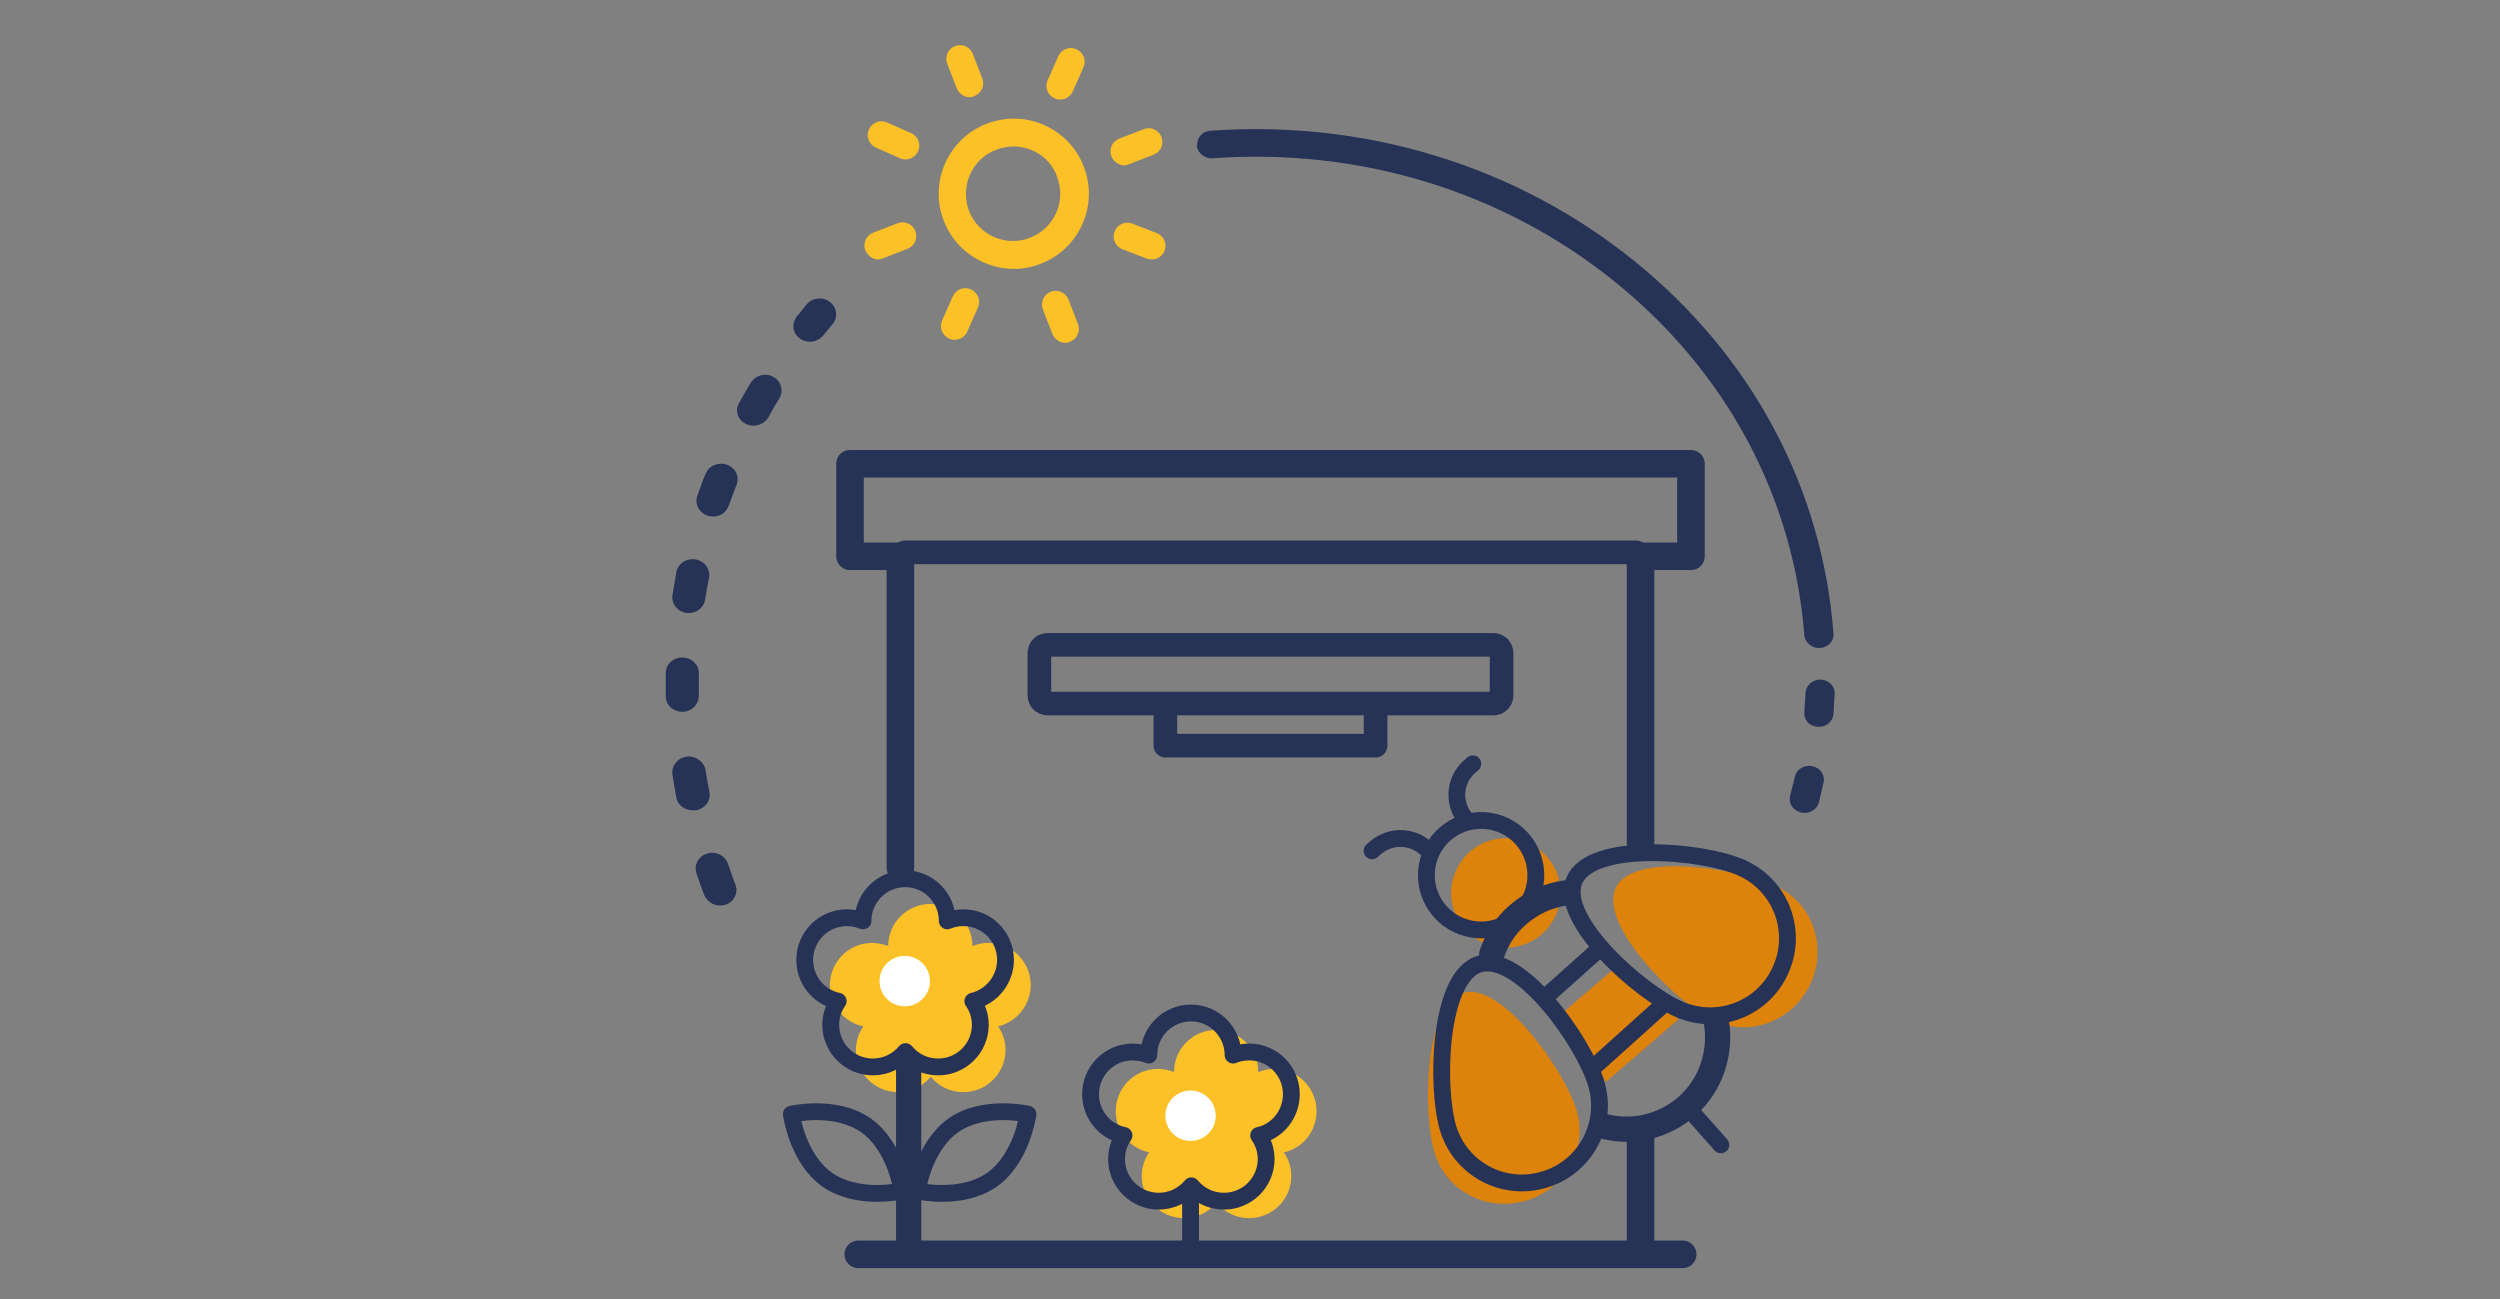 <?xml version="1.0" encoding="utf-8"?>
<!-- Generator: Adobe Illustrator 27.8.1, SVG Export Plug-In . SVG Version: 6.00 Build 0)  -->
<svg version="1.1" id="Layer_1" xmlns="http://www.w3.org/2000/svg" xmlns:xlink="http://www.w3.org/1999/xlink" x="0px" y="0px"
	 viewBox="0 0 635 330" style="enable-background:new 0 0 635 330;" xml:space="preserve">
<rect x="0" y="0" width="635" height="330" fill="#808080" stroke="none"/>
<style type="text/css">
	.st0{fill:#263357;}
	.st1{fill:#FCC127;}
	.st2{fill:#FFFFFF;}
	.st3{fill:#DD820A;}
	.st4{fill:none;stroke:#263357;stroke-width:7;stroke-linecap:round;stroke-linejoin:round;stroke-miterlimit:10;}
	.st5{fill:none;stroke:#263357;stroke-width:6;stroke-linecap:round;stroke-linejoin:round;stroke-miterlimit:10;}
	.st6{fill:none;stroke:#263357;stroke-width:6.408;stroke-linecap:round;stroke-linejoin:round;stroke-miterlimit:10;}
	.st7{fill:none;stroke:#263357;stroke-width:4.272;stroke-linecap:round;stroke-linejoin:round;stroke-miterlimit:10;}
</style>
<g>
	<g>
		<g>
			<path class="st0" d="M454.6,203.1c0-0.3,0-0.6,0.1-1c0.4-1.6,0.8-3.2,1.2-4.8c0.4-1.9,2.4-3.1,4.4-2.7c2,0.4,3.3,2.2,2.9,4.1
				c-0.4,1.7-0.8,3.4-1.2,5.1c-0.5,1.9-2.5,3-4.5,2.6C455.7,205.9,454.6,204.6,454.6,203.1z M458.3,181.3c0-0.1,0-0.3,0-0.4
				c0.1-1.6,0.2-3.3,0.3-4.9c0.1-1.9,1.8-3.4,3.8-3.4c2,0.1,3.7,1.6,3.6,3.6c-0.1,1.7-0.2,3.5-0.3,5.2c-0.2,1.9-1.9,3.4-4,3.2
				C459.8,184.5,458.3,183.1,458.3,181.3z"/>
		</g>
		<g>
			<path class="st0" d="M304.1,36.8c-0.1-1.9,1.4-3.5,3.4-3.6c39.4-2.8,77.6,8.9,107.5,33c29.9,24.1,47.9,57.7,50.7,94.7
				c0.2,1.9-1.4,3.6-3.4,3.7c-2,0.1-3.8-1.3-4-3.2c-2.7-35.1-19.8-67-48.2-89.9c-28.4-22.9-64.7-34-102.1-31.3c-2,0.1-3.8-1.3-4-3.2
				C304.1,36.8,304.1,36.8,304.1,36.8z"/>
		</g>
	</g>
	<g>
		<g>
			<path class="st1" d="M261.8,250.2c0-5.9-4.8-10.7-10.7-10.7c-1.5,0-2.9,0.3-4.1,0.8c0-5.9-4.8-10.7-10.7-10.7
				c-5.9,0-10.7,4.8-10.7,10.7c-1.3-0.5-2.7-0.8-4.1-0.8c-5.9,0-10.7,4.8-10.7,10.7c0,5.2,3.6,9.5,8.5,10.5c-1.2,1.7-1.9,3.8-1.9,6
				c0,5.9,4.8,10.7,10.7,10.7c3.3,0,6.3-1.5,8.3-3.9c2,2.4,4.9,3.9,8.3,3.9c5.9,0,10.7-4.8,10.7-10.7c0-2.2-0.7-4.3-1.9-6
				C258.2,259.6,261.8,255.3,261.8,250.2z"/>
			<circle class="st2" cx="229.8" cy="249.2" r="6.4"/>
			<path class="st1" d="M334.4,282.2c0-5.9-4.8-10.7-10.7-10.7c-1.5,0-2.9,0.3-4.1,0.8c0-5.9-4.8-10.7-10.7-10.7
				c-5.9,0-10.7,4.8-10.7,10.7c-1.3-0.5-2.7-0.8-4.1-0.8c-5.9,0-10.7,4.8-10.7,10.7c0,5.2,3.6,9.5,8.5,10.5c-1.2,1.7-1.9,3.8-1.9,6
				c0,5.9,4.8,10.7,10.7,10.7c3.3,0,6.3-1.5,8.3-3.9c2,2.4,4.9,3.9,8.3,3.9c5.9,0,10.7-4.8,10.7-10.7c0-2.2-0.7-4.3-1.9-6
				C330.8,291.7,334.4,287.4,334.4,282.2z"/>
			<circle class="st2" cx="302.4" cy="283.4" r="6.4"/>
			<circle class="st3" cx="382.5" cy="226.8" r="13.9"/>
			<path class="st3" d="M400.4,281.8c3,9.7-2.6,20-12.6,23.1c-10,3.1-20.4-2.3-23.4-12c-3-9.7-2.8-37.6,7.2-40.7
				C381.5,249.2,397.4,272.1,400.4,281.8z"/>
			<path class="st3" d="M451.8,225.4c9,4.6,12.5,15.9,7.7,25.2c-4.8,9.3-16,13-25,8.3c-9-4.6-28.8-24.3-24-33.6
				C415.3,216.1,442.8,220.8,451.8,225.4z"/>
			<polygon class="st3" points="396.4,257.7 407.9,274.8 426.3,258.9 411.3,244.9 			"/>
		</g>
		<g>
			<line class="st4" x1="218" y1="318.6" x2="427.4" y2="318.6"/>
			<polyline class="st4" points="416.7,214 416.7,141.3 429.5,141.3 429.5,117.8 215.9,117.8 215.9,141.3 228.7,141.3 228.7,220.4 
							"/>
			<line class="st4" x1="416.7" y1="316.5" x2="416.7" y2="288.7"/>
			<line class="st5" x1="229.8" y1="140.3" x2="415.6" y2="140.3"/>
			<path class="st5" d="M379.3,178.7H266.1c-1.2,0-2.1-0.9-2.1-2.1v-10.7c0-1.2,0.9-2.1,2.1-2.1h113.2c1.2,0,2.1,0.9,2.1,2.1v10.7
				C381.4,177.8,380.5,178.7,379.3,178.7z"/>
			<polyline class="st5" points="296,180.8 296,189.4 349.4,189.4 349.4,180.8 			"/>
			<path class="st6" d="M378.9,242.4c1.2-3.7,3.4-7.2,6.5-9.9c3.6-3.2,7.9-5.1,12.3-5.7"/>
			<path class="st6" d="M435.9,259.3c1.4,7.7-1.1,16-7.3,21.6c-6.1,5.4-14.2,7.1-21.5,5.1"/>
			<line class="st7" x1="430" y1="282.8" x2="437.1" y2="290.8"/>
			
				<ellipse transform="matrix(5.481724e-02 -0.999 0.999 5.481724e-02 133.308 585.827)" class="st7" cx="376.1" cy="222.5" rx="13.9" ry="13.9"/>
			<path class="st7" d="M442.1,220.3c10,4.3,14.6,15.8,10.3,25.8c-4.3,10-15.8,14.6-25.8,10.3c-10-4.3-31-22.9-26.7-32.8
				C404.2,213.6,432.2,216,442.1,220.3z"/>
			<path class="st7" d="M367.8,286.5c3.1,10.4,14.1,16.3,24.5,13.1c10.4-3.1,16.3-14.1,13.1-24.5c-3.1-10.4-19.3-33.4-29.7-30.2
				C365.4,248.1,364.7,276.1,367.8,286.5z"/>
			<path class="st7" d="M372.5,208.3c-3.6-4-3.2-10.1,0.8-13.6l0.8-0.7"/>
			<path class="st7" d="M362.9,216.2c-3.6-4-9.6-4.3-13.6-0.8l-0.8,0.7"/>
			<line class="st7" x1="393.5" y1="252.4" x2="405.7" y2="241.5"/>
			<line class="st7" x1="405.1" y1="270.8" x2="422" y2="255.6"/>
			<path class="st7" d="M255.4,243.8c0-5.9-4.8-10.7-10.7-10.7c-1.5,0-2.9,0.3-4.1,0.8c0-5.9-4.8-10.7-10.7-10.7
				c-5.9,0-10.7,4.8-10.7,10.7c-1.3-0.5-2.7-0.8-4.1-0.8c-5.9,0-10.7,4.8-10.7,10.7c0,5.2,3.6,9.5,8.5,10.5c-1.2,1.7-1.9,3.8-1.9,6
				c0,5.9,4.8,10.7,10.7,10.7c3.3,0,6.3-1.5,8.3-3.9c2,2.4,4.9,3.9,8.3,3.9c5.9,0,10.7-4.8,10.7-10.7c0-2.2-0.7-4.3-1.9-6
				C251.8,253.2,255.4,248.9,255.4,243.8z"/>
			<path class="st7" d="M328,277.9c0-5.9-4.8-10.7-10.7-10.7c-1.5,0-2.9,0.3-4.1,0.8c0-5.9-4.8-10.7-10.7-10.7
				c-5.9,0-10.7,4.8-10.7,10.7c-1.3-0.5-2.7-0.8-4.1-0.8c-5.9,0-10.7,4.8-10.7,10.7c0,5.2,3.6,9.5,8.5,10.5c-1.2,1.7-1.9,3.8-1.9,6
				c0,5.9,4.8,10.7,10.7,10.7c3.3,0,6.3-1.5,8.3-3.9c2,2.4,4.9,3.9,8.3,3.9c5.9,0,10.7-4.8,10.7-10.7c0-2.2-0.7-4.3-1.9-6
				C324.4,287.4,328,283.1,328,277.9z"/>
			<path class="st7" d="M261.1,283c0,0-1.5,11.3-9.2,16.7c-7.8,5.4-18.9,2.8-18.9,2.8s1.5-11.3,9.2-16.7
				C250,280.4,261.1,283,261.1,283z"/>
			<path class="st7" d="M201,283c0,0,1.5,11.3,9.2,16.7c7.8,5.4,18.9,2.8,18.9,2.8s-1.5-11.3-9.2-16.7C212.1,280.4,201,283,201,283z
				"/>
			<line class="st6" x1="230.8" y1="271.6" x2="230.8" y2="316.5"/>
			<line class="st7" x1="302.4" y1="304.7" x2="302.4" y2="317.5"/>
		</g>
	</g>
	<g>
		<g>
			<path class="st1" d="M257.5,68.3c-2.6,0-5.3-0.6-7.8-1.7c-4.6-2.1-8.2-5.8-10-10.6c-3.8-9.8,1.2-20.9,11-24.6
				c4.8-1.8,9.9-1.7,14.6,0.4c4.6,2.1,8.2,5.8,10,10.6c3.8,9.8-1.2,20.9-11,24.6C262.1,67.9,259.8,68.3,257.5,68.3z M257.4,37.2
				c-1.4,0-2.9,0.3-4.3,0.8c-3,1.1-5.4,3.4-6.7,6.3c-1.3,2.9-1.4,6.2-0.3,9.2c2.4,6.2,9.3,9.3,15.5,6.9c6.2-2.4,9.3-9.3,6.9-15.5
				C266.9,40.2,262.3,37.2,257.4,37.2z"/>
		</g>
		<g>
			<path class="st1" d="M246.3,24.7c-1.4,0-2.7-0.9-3.3-2.3l-2.4-6.2c-0.7-1.8,0.2-3.8,2-4.5c1.8-0.7,3.8,0.2,4.5,2l2.4,6.2
				c0.7,1.8-0.2,3.8-2,4.5C247.1,24.6,246.7,24.7,246.3,24.7z"/>
		</g>
		<g>
			<path class="st1" d="M269.3,25.3c-0.5,0-1-0.1-1.4-0.3c-1.8-0.8-2.6-2.9-1.8-4.6l2.7-6.1c0.8-1.8,2.9-2.6,4.6-1.8
				c1.8,0.8,2.6,2.9,1.8,4.6l-2.7,6.1C271.9,24.5,270.6,25.3,269.3,25.3z"/>
		</g>
		<g>
			<path class="st1" d="M285.6,42c-1.4,0-2.7-0.9-3.3-2.3c-0.7-1.8,0.2-3.8,2-4.5l6.2-2.4c1.8-0.7,3.8,0.2,4.5,2
				c0.7,1.8-0.2,3.8-2,4.5l-6.2,2.4C286.4,41.9,286,42,285.6,42z"/>
		</g>
		<g>
			<path class="st1" d="M270.6,87.1c-1.4,0-2.7-0.9-3.3-2.3l-2.4-6.2c-0.7-1.8,0.2-3.8,2-4.5c1.8-0.7,3.8,0.2,4.5,2l2.4,6.2
				c0.7,1.8-0.2,3.8-2,4.5C271.4,87,271,87.1,270.6,87.1z"/>
		</g>
		<g>
			<path class="st1" d="M242.5,86.3c-0.5,0-1-0.1-1.4-0.3c-1.8-0.8-2.6-2.9-1.8-4.6l2.7-6.1c0.8-1.8,2.9-2.6,4.6-1.8
				c1.8,0.8,2.6,2.9,1.8,4.6l-2.7,6.1C245.1,85.6,243.8,86.3,242.5,86.3z"/>
		</g>
		<g>
			<path class="st1" d="M223.1,65.9c-1.4,0-2.7-0.9-3.3-2.3c-0.7-1.8,0.2-3.8,2-4.5l6.2-2.4c1.8-0.7,3.8,0.2,4.5,2
				c0.7,1.8-0.2,3.8-2,4.5l-6.2,2.4C223.9,65.8,223.5,65.9,223.1,65.9z"/>
		</g>
		<g>
			<path class="st1" d="M292.6,65.9c-0.4,0-0.8-0.1-1.3-0.2l-6.2-2.4c-1.8-0.7-2.7-2.7-2-4.5c0.7-1.8,2.7-2.7,4.5-2l6.2,2.4
				c1.8,0.7,2.7,2.7,2,4.5C295.3,65,294,65.9,292.6,65.9z"/>
		</g>
		<g>
			<path class="st1" d="M230,40.5c-0.5,0-1-0.1-1.4-0.3l-6.1-2.7c-1.8-0.8-2.6-2.9-1.8-4.6c0.8-1.8,2.9-2.6,4.6-1.8l6.1,2.7
				c1.8,0.8,2.6,2.9,1.8,4.6C232.6,39.7,231.3,40.5,230,40.5z"/>
		</g>
	</g>
	<g>
		<path class="st0" d="M182.9,230c-1.7,0-3.3-1-4-2.6c-0.7-1.9-1.4-3.7-2-5.6c-0.7-2.1,0.5-4.3,2.7-5c2.2-0.7,4.6,0.5,5.3,2.6
			c0.6,1.8,1.3,3.6,1.9,5.3c0.8,2.1-0.3,4.3-2.5,5.1C183.8,229.9,183.4,230,182.9,230z M175.9,205.8c-2,0-3.8-1.3-4.1-3.2
			c-0.4-1.9-0.7-3.9-1-5.9c-0.3-2.2,1.3-4.2,3.6-4.5c2.3-0.3,4.4,1.2,4.8,3.4c0.3,1.9,0.6,3.7,1,5.6c0.4,2.2-1.1,4.2-3.4,4.6
			C176.4,205.8,176.1,205.8,175.9,205.8z M173.3,180.8c-2.3,0-4.2-1.7-4.2-3.9c0-0.9,0-1.8,0-2.7c0-1.1,0-2.2,0-3.3
			c0-2.2,1.9-3.9,4.2-3.9c2.4,0,4.3,1.9,4.2,4c0,1,0,2.1,0,3.1c0,0.9,0,1.7,0,2.6C177.5,178.9,175.7,180.8,173.3,180.8
			C173.3,180.8,173.3,180.8,173.3,180.8z M175,155.7c-0.2,0-0.4,0-0.6,0c-2.3-0.3-3.9-2.3-3.6-4.5c0.3-2,0.7-3.9,1-5.9
			c0.4-2.2,2.6-3.6,4.9-3.2c2.3,0.4,3.8,2.5,3.4,4.6c-0.4,1.8-0.7,3.7-1,5.6C178.8,154.3,177,155.7,175,155.7z M181.1,131.2
			c-0.4,0-0.9-0.1-1.3-0.2c-2.2-0.7-3.4-2.9-2.7-5c0.7-1.9,1.3-3.8,2.1-5.6c0.8-2.1,3.2-3.1,5.4-2.4c2.2,0.8,3.3,3,2.5,5.1
			c-0.7,1.8-1.3,3.5-2,5.3C184.5,130.2,182.9,131.2,181.1,131.2z M191.4,108.1c-0.7,0-1.3-0.1-1.9-0.4c-2.1-1-2.9-3.4-1.8-5.3
			c1-1.8,2-3.5,3-5.2c1.2-1.9,3.7-2.6,5.7-1.5c2,1.1,2.7,3.5,1.6,5.4c-1,1.6-2,3.3-2.9,5C194.4,107.3,192.9,108.1,191.4,108.1z
			 M205.7,86.8c-0.9,0-1.8-0.3-2.5-0.8c-1.9-1.3-2.2-3.8-0.8-5.6c0.8-1,1.7-2.1,2.5-3.1c1.4-1.7,4.1-2,5.9-0.6
			c1.8,1.4,2.1,3.9,0.7,5.6c-0.8,1-1.6,1.9-2.4,2.9C208.2,86.3,206.9,86.8,205.7,86.8z"/>
	</g>
</g>
</svg>
